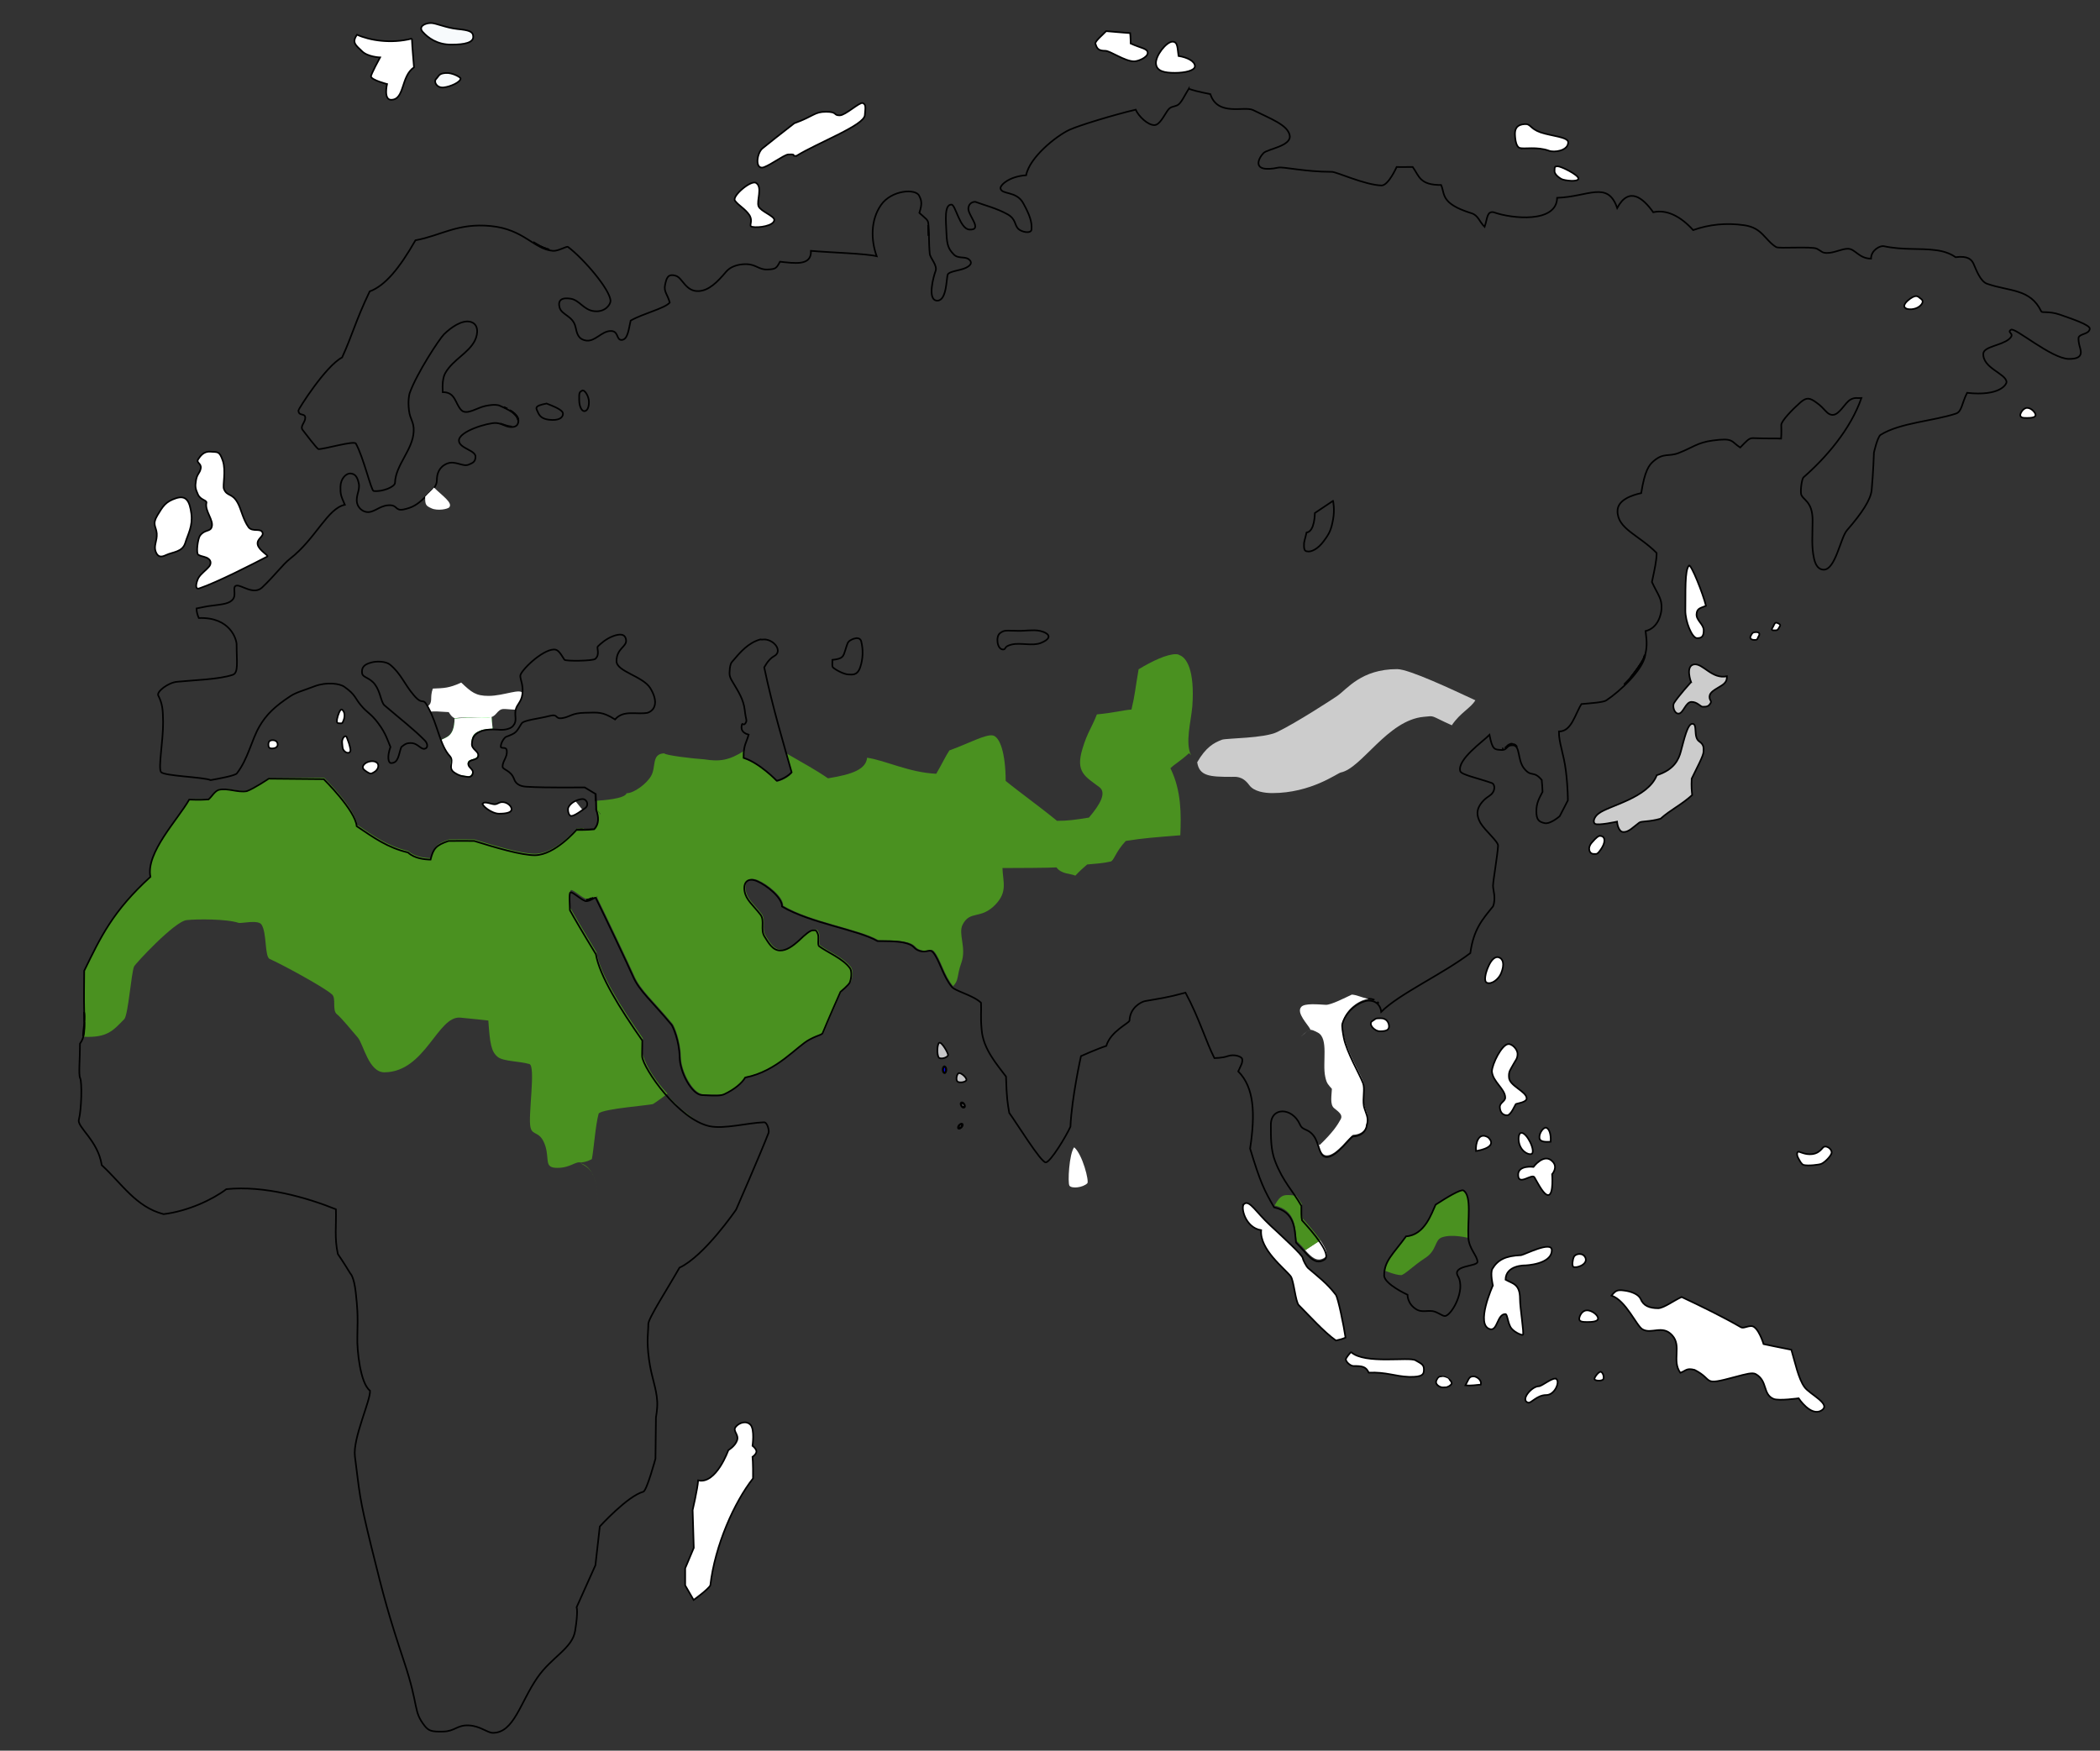 <svg version="1.1" id="svg2" xmlns="http://www.w3.org/2000/svg" x="0" y="0" viewBox="0 0 1294 1079" style="enable-background:new 0 0 1294 1079" xml:space="preserve"><rect x="0" y="0" width="1294" height="1079" fill="#333333" stroke="none"/><style>.st0{fill:#fff}.st1{fill:#4a9120}.st2{fill:#fff;stroke:#000}.st3{fill:none}.st3,.st5,.st6{stroke:#000}.st5{fill:red;fill-opacity:.75}.st6{fill:#ee90a0}.st9{fill:none;stroke:#231f20}.st11{fill:#fff;fill-opacity:.75;stroke:#000}.st12,.st13{fill:#fffdfd;stroke:#000}.st13{fill:#f7fafc}.st14{fill:#a40}.st15,.st17{fill:#f7f7f9;stroke:#000}.st15{fill-opacity:.75}.st17{stroke-width:1.461}</style><path id="path5829" class="st0" d="m813.5 764.4-9.3 6.1c3.9 4.3 7.3 7.6 11.9 4.7 2.8-1.5.8-5.9-2.6-10.8z"/><path id="path5824" class="st1" d="M797.1 734.5c.5.8 1 1.6 1.6 2.5-7.5-1-9.5-1-13.3 6 13.1 2.9 12.6 13.6 13.5 21.7 2.2 2.1 3.8 3.9 5.5 5.8l9.3-6.1c-3.3-4.7-7.8-9.8-11.1-13.5-.5-2.1-.4-5.6-.4-8.9l-5.1-7.5z"/><path id="path2786" class="st1" d="M165.5 479.5s-8.9 6-13.5 7.7c-5.8 1-11.6-2.1-17.3-.8-2.6.9-4.2 4.1-6.3 5.9-5 .4-11.9.1-11.9.1-6.9 12.2-26.9 32.8-23.9 47.6-23.3 21.3-30.6 37-40.8 57.9 0 10.1-.3 14.8 0 25.8 1 3.3-1.6 17.1-.3 15.3 14.8.7 18.2-3.9 25.1-10.9 2.4-2.7 4.3-28.5 6-32.4.5-1.4 25-27.9 32.4-28.6 6-.7 24.8-.8 32 1.7 1.4.5 12-2.1 14.1 1 3.5 5.2 1.8 20 5.2 21.3 5.9 2.5 33.1 17.1 38.3 21.8 2.7 2.5-.1 9.7 3 12.2 2.6 2 9.2 10.1 12.9 14.4 3.5 4.2 6.7 21.6 16.5 21.4 25.1-.3 32.6-34.9 46.6-33.7 9 .8 13.3 1.4 17.3 1.8 1 14.1 1.7 19.2 5.9 22.5 3.4 2.7 13.2 2.5 19.4 4.3 4.1 1.2-1 32.3.7 39.1 1.3 5.5 6 1.6 9.2 11.6 2.5 8.4-.9 13.3 7.3 13.3s11.1-4.2 14.6-3.3c3.5-.4 5.1-1.3 6.7-2.1 1.3-6.9 2.2-20.9 4.2-28.1 2.5-3 32.2-5.1 33.6-5.9 2.5-1.6 4.7-3.3 8.8-6.3-6.8-7.3-12.9-16.1-15.3-24.3-.4-1.6.1-6.5.1-9.9-13.7-19.6-26.4-39.9-28.6-53.2-8-13.1-14-23.4-16-27.1 0-2.6-.7-10.5.3-11 1.2-.7 7.5 5.4 9.7 5.4 2.6 0 2.9-1 4.3-1.4-3.7-12.7-5.5-17.9-7.2-25.1-.8-3.7-.1-13.5 1-17-1.3-.3-2.2.3-4.2.1 0 0-13.1 15.4-25.5 15.6-8.2.1-24.7-4.8-37.5-8.8-3.8-.1-9.5 0-15.8 0-7.7 2.6-9.4 4.7-11.1 11.5-3.8-.1-9.9-.7-13.9-4.4-12.6-3-20.9-9-31.6-16.2-.8-9.7-20.3-29-20.3-29l-34.2.2zM357.8 717c2.4 1.3 5.1 2.7 7.2 6.3-2.3-4.2-5.2-5.8-7.2-6.3zm7.2 6.4c.1.4.4.7.5 1-.1-.4-.3-.8-.5-1zm45.9-48.7c2 2.2 3.7 4.3 8.4 8.2-2.7-2.4-5.6-5.2-8.4-8.2zm8.4 8.3c3.5 3.1 6.9 5.8 9.5 7.6-4.1-3.3-7.1-5.7-9.5-7.6zm-53.7 41.6c1.6 3.5 2.6 8.5 2.5 15.7.1-7.6-1-12.3-2.5-15.7z"/><path id="path2032" class="st2" d="M490.7 96.1c13.7-8.4 41.7-18.8 42.2-25.1.3-4.2 1-6.7-1.4-7.5-2-.5-10.5 7.5-14 7.6-4.2.1-1.2-2.2-8.5-2.2s-7.2 2.6-19.6 7.1c-11 8.5-12.6 9.9-19.5 15.4-3.3 2.6-4.8 11.9-.4 11.9 3.1 0 13.6-8 16.2-8.1 6.3-.3.8.9 5 .9z"/><path id="path1893" class="st2" d="m427.5 954-.7-23.3s3-12.8 3.4-18.3c11.1 2.6 18.6-18.6 18.6-18.6s4.2-2.5 5.4-6.1c1.2-3.7-2.9-5.6-.9-8.2 2-2.6 6.5-4.2 9.2-1.3 2.6 2.9 1.2 12.9 1.2 12.9s2.4 1.8 2.4 3.5-2.4 3.3-2.4 3.3.4 3.9.3 13.3c-11.4 14.4-23.5 41.3-26.3 65.9-1.4 2.6-10.3 9-10.3 9l-5.2-9v-10.5l5.3-12.6z"/><path id="path1936" class="st3" d="M334 152.4c.1 0 .3.1.4.1s.1 0 .3.1c-.3-.1-.4-.2-.7-.2z"/><path id="path1932" class="st3" d="M308.3 261c1.2.4 2.2.8 3.4 1.2 1.2.4 2.2.7 3.7.7-2.8-.2-4.8-1.2-7.1-1.9z"/><path id="path1942" class="st0" d="M263.6 435.3c.9 1.6.5 2.2 1.7 3.3 2.5-.3 4.7-.1 11.2.3 1.2 1.8 1.8 2.9 3.8 3.9 3.1-.9 9.3-.4 11-.4 6.8 0 11.2 1.2 14.3-2.4 3.7-4.2 3.5-2.9 12.2-2.6 1.2-3.8 3.9-6.7 4.2-9.9-.7-3.7-11.5 1.4-20.9 1.4-8 0-10.5-2.2-16.9-8.2-7.6 3.5-10.7 3.4-17.5 3.7-2.1 5.8.4 8.3-3.1 10.9z"/><path id="path1914" class="st3" d="M1013.5 403.7c.1.5-.4 1.8-1.3 3.5s-2.2 3.5-3.7 5.6c-.9 1.3-2 2.6-3 3.8 4.1-4.6 7.2-9.1 8-12.9z"/><path id="path1950" d="M302.9 442c-3.9.5-7.8.5-11.8.5-3.7-.4-7.3.1-11 .4-.1 11.2-5.2 11.4-8.5 13.3 1.3 2.9-.1 2 5.2 9.4 3 3.4-1.8 7.3 3 10.3 3.7 2.4 5.4 2 7.8 2.5 2 .4 3.5-.9 3.4-3-.1-2.1-3.5-3.1-2.7-5.6s5.5-1.3 6-4.3-4.3-3.9-3.9-7.7c.4-3.8 1.2-5.9 5.5-7.5 1.8-.7 3.4-.9 7.6-1.2.1-.6-.4-3.3-.6-7.1z" style="fill:#0f0;fill-opacity:.75"/><path id="path3791" class="st5" d="M328.6 149.2c2.7 1.8 5.5 3.3 8.5 4.2-3.1-.9-5.8-2.5-8.5-4.2z"/><path id="path3789" class="st5" d="M337.1 153.4c.5.1.9.3 1.4.4-.5 0-1.1-.3-1.4-.4z"/><path id="path3787" class="st5" d="M310.4 250.9c.8.4 1.6.8 2.2 1-.7-.3-1.4-.7-2.2-1z"/><path id="path3785" class="st6" d="M571.9 138.8c.1 2 .1 4.2.3 6.5-.2-2.4-.2-4.5-.3-6.5z"/><path id="path3783" class="st5" d="M314.2 252.8c3.8 2.5 5.6 5.6 5.1 7.6.5-2.1-.2-4.6-5.1-7.6z"/><path id="path3773" class="st5" d="M1004.6 417.8c3.5-3.9 6.5-8.1 8.1-11.6-1.6 3-5.1 7.9-8.1 11.6z"/><path id="path3876" class="st5" d="M328.6 149.2c2.7 1.8 5.5 3.3 8.5 4.2-3.1-.9-5.8-2.5-8.5-4.2z"/><path id="path3874" class="st5" d="M337.1 153.4c.5.1.9.3 1.4.4-.5 0-1.1-.3-1.4-.4z"/><path id="path3872" class="st5" d="M310.4 250.9c.8.4 1.6.8 2.2 1-.7-.3-1.4-.7-2.2-1z"/><path id="path3870" class="st6" d="M571.9 138.8c.1 2 .1 4.2.3 6.5-.2-2.4-.2-4.5-.3-6.5z"/><path id="path3868" class="st5" d="M314.2 252.8c3.8 2.5 5.6 5.6 5.1 7.6.5-2.1-.2-4.6-5.1-7.6z"/><path id="path3858" class="st5" d="M1004.6 417.8c3.5-3.9 6.5-8.1 8.1-11.6-1.6 3-5.1 7.9-8.1 11.6z"/><path id="path3838" class="st5" d="M1013.5 403.7c-.1.8-.4 1.6-.8 2.4.6-1.3.9-2 .8-2.4z"/><path id="path3753" class="st5" d="M1013.5 403.7c-.1.8-.4 1.6-.8 2.4.6-1.3.9-2 .8-2.4z"/><path id="path3800" class="st0" d="M302.9 442c-3.9.5-7.8.5-11.8.5-3.7-.4-7.3.1-11 .4-.1 11.2-5.2 11.4-8.5 13.3 1.3 2.9-.1 2 5.2 9.4 3 3.4-1.8 7.3 3 10.3 3.7 2.4 5.4 2 7.8 2.5 2 .4 3.5-.9 3.4-3-.1-2.1-3.5-3.1-2.7-5.6s5.5-1.3 6-4.3-4.3-3.9-3.9-7.7c.4-3.8 1.2-5.9 5.5-7.5 1.8-.7 3.4-.9 7.6-1.2.1-.6-.4-3.3-.6-7.1z"/><path id="path3940" class="st5" d="M843.1 615.6c1.4 0 2.7.1 3.8.7-1.2-.5-2.4-.8-3.8-.7z"/><path id="path3938" class="st5" d="M365.4 553.1c-.1.1-.3.1-.4.3.2-.1.3-.1.4-.3z"/><path id="path3936" class="st5" d="M359.3 511.2c0-.2 0-.2 0 0-.8-.3-1.4-.1-2.4 0h2.4z"/><path id="path3934" class="st5" d="M356.9 511.2h-1.8 1.8z"/><path id="path3932" class="st5" d="M1013.5 403.7c-.1.8-.4 1.6-.8 2.4.6-1.3.9-2 .8-2.4z"/><path id="path3930" class="st5" d="M1012.7 406.2c-1.6 3.1-5.1 8.1-8.1 11.6 3.6-3.9 6.7-8 8.1-11.6z"/><path id="path3928" class="st5" d="M1004.6 417.8c-1.3 1.4-2.6 2.7-3.9 4.1.9-.7 2.3-2.3 3.9-4.1z"/><path id="path3926" d="M860.9 412.4c-22.1 0-30.7 12.2-37 16.6-2 1.4-25.1 16.5-37 22.2-8.1 3.9-30.7 3.7-33.9 4.7-5.2 2-9.9 4.6-15.3 13.9 1.3 8.6 7.8 9 21.1 9 2.2 0 6.7-.8 10.9 5 3 4.2 9.8 5 14.3 5 23.9 0 39.9-12.2 42.2-12.7 12.9-2.6 28.8-32.3 51.1-34.3 7.3-.7 3.4-1 17.3 5.2 5.2-7.8 11.6-10.5 14.5-15.4-13.8-6.4-40.8-19.2-48.2-19.2z" style="fill:#fff;fill-opacity:.75"/><path id="path3922" class="st5" d="M934.8 460.4c-.5-1-1.3-1.8-2.6-1.8 1 .3 1.8.9 2.6 1.8z"/><path id="path3920" class="st5" d="M932.1 458.5c-.7-.3-1.2-.1-1.7.1.6 0 1.1-.1 1.7-.1z"/><path id="path3918" class="st5" d="M930.6 458.6c-1.8.4-2.1 1.7-3.4 2.4 1.4-.7 2.3-1.9 3.4-2.4z"/><path id="path3916" class="st5" d="M926.3 461.2c-.3 0-.4.1-.7.1.1 0 .4 0 .7-.1z"/><path id="path3912" class="st5" d="M364.6 553.5c-1 .5-2.2 1-3.4 1 1.9.1 2.5-.6 3.4-1z"/><path id="path3908" class="st5" d="M51.2 638.6c.5-2.2.8-4.8.8-8.6-.4 3.6-.9 7.2-.8 8.6z"/><path id="path3906" class="st5" d="M51.9 630c.3-2.6.3-5.1-.1-6.3.1 2.5.1 4.5.1 6.3z"/><path id="path3904" class="st5" d="M848.7 617.5c.3.3.5.7.8.9-.3-.4-.5-.7-.8-.9z"/><g id="path3966"><path d="M367.6 498.9c1.5 4.2 1.7 8.9-1.2 11.9-1.7.3-4.2.4-6.3.4-1 3.5-1.7 13.3-1 16.9 1.6 7.2 3.4 12.4 6.8 25.1.7-.4 1.4-.1 1.6-.4 6.7-8.8 4-18.8 4.5-28.9.2-4.2 1.7-10.9 1.7-14.6s-2.3-5.2-6.1-10.4z" style="fill:#b5e19f"/><path class="st9" d="M367.6 498.9c1.5 4.2 1.7 8.9-1.2 11.9-1.7.3-4.2.4-6.3.4-1 3.5-1.7 13.3-1 16.9 1.6 7.2 3.4 12.4 6.8 25.1.7-.4 1.4-.1 1.6-.4 6.7-8.8 4-18.8 4.5-28.9.2-4.2 1.7-10.9 1.7-14.6s-2.3-5.2-6.1-10.4z"/><path class="st9" d="M367.6 498.9c1.5 4.2 1.7 8.9-1.2 11.9-1.7.3-4.2.4-6.3.4-1 3.5-1.7 13.3-1 16.9 1.6 7.2 3.4 12.4 6.8 25.1.7-.4 1.4-.1 1.6-.4 6.7-8.8 4-18.8 4.5-28.9.2-4.2 1.7-10.9 1.7-14.6s-2.3-5.2-6.1-10.4z"/><path class="st1" d="M367.6 498.9c1.5 4.2 1.7 8.9-1.2 11.9-1.7.3-4.2.4-6.3.4-1 3.5-1.7 13.3-1 16.9 1.6 7.2 3.4 12.4 6.8 25.1.7-.4 1.4-.1 1.6-.4 6.7-8.8 4-18.8 4.5-28.9.2-4.2 1.7-10.9 1.7-14.6s-2.3-5.2-6.1-10.4z"/><path d="M367.6 498.9c1.5 4.2 1.7 8.9-1.2 11.9-1.7.3-4.2.4-6.3.4-1 3.5-1.7 13.3-1 16.9 1.6 7.2 3.4 12.4 6.8 25.1.7-.4 1.4-.1 1.6-.4 6.7-8.8 4-18.8 4.5-28.9.2-4.2 1.7-10.9 1.7-14.6s-2.3-5.2-6.1-10.4z" style="fill:none;stroke:#4a9120;stroke-width:.25"/></g><path id="path3988" class="st3" d="M367.1 493.4c-.1-5-.4-4.9 0 0-.1 0-.1 0 0 0z"/><path class="st1" d="M726.6 403.7c-.5-.4-1.2-.5-2-.5-5.5-.1-14.8 4.3-23 9.3-2.1 12-2.2 15.7-4.4 24.8-5.9.5-10.6 2-21.3 3-3.5 8.9-5.8 10.9-8.9 21.2-4.4 14.4 1.6 17 10.5 23.7 4.4 3.4.5 10.5-6.5 18.7-8.8 1.4-12.8 2-19.7 2-9.4-7.8-24.1-18.4-31.6-24.6-.1-17.1-3.5-26.9-7.8-28-4.4-1-15.4 5.1-26.9 9.2-2.5 3.8-4.4 8.1-8.1 14.4-16.9-.8-31.1-8.2-42.6-9.9-.7 6.9-8.4 10.2-24.1 12.7-8.8-6-14.4-8.8-25.5-15.3 1.3 4.4 2.5 8.6 3.4 12.2-4.1 4.2-9.2 5.2-9.2 5.2s-10.5-11-20.4-14.1c0-2.1.1-3.7.3-5.1-9.5 6.1-15.3 6.9-24.8 5.4-6.7-.4-24.3-2.5-24.7-3.7-8.1.3-4.8 8.5-8.2 14.1-2.7 4.7-10.5 10.5-15 10.5-.9 3.4-14.8 4.4-18.3 4.6 0 1.6.1 3.3.1 5.5.8 1 1.6 1.9 2.2 2.7 0 .3-.1.5-.1.8 0 2.9.2 5.8.6 8.7v12.4c-.3.3-.5.6-.7 1-1.2 2.4-2.3 4.8-3.5 7.1-.7 1.5-.8 3.3-.2 4.7-.8.9-1.3 2.1-1.4 3.4v1.3h-.4c0-.1-.1-.3-.1-.4-1.4-4-.2-8.6.4-12.7.5-3.7.7-7.5 2.1-10.9 1.9-4.5-3.3-7.1-6.9-5.5-.7 0-1.2.2-1.8.4-3.8.8-4.6 5.6-2.5 8.2-.5 2.9-.7 5.8-1.1 8.6-.7 4.9-1.7 9.8.1 14.6.7 2 2.3 3 3.9 3.3.1 1.3.7 2.5 1.7 3.4.7 1.6 2.1 2.8 4.4 2.8 1.2 0 2.2-.4 3-1 .2.2.4.4.6.5-.1.2-.3.3-.4.5 5.1 10.3 20 41.6 23 48.5 3.9 8.9 11.5 15 23.7 29.7 1 1.3 4.8 10.1 5 19.9.1 9.4 7.5 23 13.6 23.4 8.4.5 11.6.5 13.9-.5 6.5-3.1 10.9-6.9 12.9-10.3 19.7-3.8 31.8-19.4 39.8-23.5 5.5-2.9 7.5-2.7 8-4.1 3.3-8.1 10.9-25.2 10.9-25.2s5.1-4.2 5.8-5.9c1.3-3.7 1-7.3.1-8.6-4.2-6-14.1-9.9-19-13.6-1.3-1 .1-5.5-.9-7.8-1-2.5-1.4-2-3.1-2-1.6 0-4.7 2.6-8.2 6-4.3 3.9-8 6.5-12 6.4-4.6-.1-7.1-4.8-9.5-8.6-2.7-4.2.3-9.9-2.5-13.5-4.7-6.1-8.9-9-9.8-14.5-.9-5.5 2.1-8.6 7.8-6.1 5.8 2.5 15.4 10.1 15.3 15.6 17.5 10.3 46.7 14.3 58.8 21.3 5.9.1 10.7-.1 16 .9 7.7 1.6 5.5 3.8 10.1 5.2 4.4 1.3 6.1-1.6 8.2.9 3.9 4.6 6.1 14.8 11.6 21.3 3.7-3.8 2.1-6.1 5.1-14.5 3.3-9.3-2.2-17.7.8-23.5 4.6-8.9 11.1-2.9 20.1-12.2 7.7-8 4.7-13.9 4.4-22.6 8 0 29.6-.1 33.3-.4 3 4.3 9.2 3.8 11.6 5.1 2.9-3.1 5.1-5 7.3-6.9 5.6-.5 9.5-.7 14.4-1.8 2.2-.5 2.9-5.8 9.4-12.7 11.1-1.8 17.9-2.2 33.6-3.5.5-12.6.8-27.3-6.1-41.3 2.6-2.6 5.5-3.9 11.5-9.3.5.4.8.9 1.2 1.3-3.7-7.8-.1-20.3.8-30.2 1.6-22.6-3.7-30.2-8.1-31.6z"/><path id="path4012" class="st0" d="M833 613c-3.7 1.7-12.9 6.5-16.1 6.3-5.1-.3-12.9-1-15 1.2-3.5 3.7 4.2 11 5.6 14.1-.1 0-.1 0-.3.1 1.2-.1 2.5.5 4.8 1.7 6.9 3.5 2.7 18.6 4.6 27.2.9 4.3 1.8 4.8 4.1 7.5-.1 3.7-1.4 9.7 1.4 11.9 2.9 2.4 5.4 4.1 4.1 6.7-2 3.7-4.8 8.1-13.1 16.1-.5-.4-.8-.8-1-1.4 1.3 4.1 2.2 7.8 5.6 7.7 6.1 0 14.5-12.6 16.2-12.7 7.3-.4 8.4-5.8 8.4-7.1 1.6-4.4-.9-7.6-1.8-11.6-.8-5 .8-10.5-.5-14.1-2-5.4-10.2-19.2-11.9-28.2-.5-2.7-1.3-7.1-.8-8.6 3-9.7 12.3-14 15.8-14.1-4.5-1.1-7.1-2.5-10.1-2.7zm-25.7 21.9c-.3 0-.5.1-.8.3.1-.2.4-.3.8-.3zm-1.1.2c-.1 0-.3.1-.5.3.1-.1.3-.1.5-.3zm-.9.5c-.9.8-2.2 2-4.1 3.7 2.1-1.8 3.6-3.1 4.1-3.7z"/><path id="path1873" class="st3" d="M732.5 54.7c-2.4 3.8-4.6 8.9-6.9 10.1-2.7 1.3-4.3.5-6.4 3.7-2.1 3.1-4.7 8.5-7.8 8.6-4.1.1-9.8-5.4-11.6-9.5-13.2 3.1-35 9.7-40.8 12.4-8 3.7-24.6 16.9-26.7 28-10.9.8-16 6.3-15.8 8 .5 4.2 9.9 1.4 14.1 9.4 3.9 7.1 5.4 11.5 5 16.1-.3 2.7-6.1 1.6-8.2-.5-2.4-2.5-1.3-5.9-6.5-8.9-6.8-3.8-14.9-5.8-19.9-7.7 0 0-3.8-.3-4.3 3.9s9.3 13.6.7 13.2c-6-.3-8.6-15.4-11.1-15.4-4.6-.1-3.4 10.1-3.1 17.7.3 7.6 1.4 9.7 4.3 12.8 2.7 3.1 6.8 1.3 9.3 3.1 2.5 1.8 1.8 3.7-1.7 5.4-3.7 1.7-10.3 2.1-11.1 4.1-.9 2.1-.5 16-6.4 16.1-6.7 0-2.1-15.7-1.2-18 1.6-3.7-3.3-8.1-3.5-11-.7-7.5-.3-13.9-.9-18.8-.3-2.1-1.4-2.6-5.5-6.3 1.8-5.6 1.4-7.6-.1-10.5-2-4.6-17-3.7-23.5 5.6s-6.3 21.6-2.7 31.6c-7.2-1.7-28.1-2.2-40.5-3.3.4 9.5-10.2 7.6-19.1 6.7-2.2 4.2-2.7 4.6-7.8 4.8s-6.9-3.1-12.7-3.3c-5.8-.1-10.3 1.8-12.7 4.7-5.5 6.5-10.6 11.6-16.9 11.9-8 .4-9.9-8.1-14-9.4-5.2-1.6-5.8 1.6-6.7 5.6-.9 4.2 1.6 5.9 2.9 10.9-3.3 3.7-16.5 6.7-24.1 11.1-1.2 5.2-1.7 11.6-5.4 11.9-3.7.3-1.7-5.8-7.2-5.5-5.4.3-9.3 6.5-14.6 5.9-5.4-.7-5.9-4.7-6.8-8.5-1.6-6.8-8.6-7.3-9.8-11.9-1.2-4.6 1.4-6.3 6.9-5.4 5.5.9 8 7.1 14.6 7.7 6.7.7 9.9-4.2 9.9-6.3-.1-6.9-16.7-26.2-26.2-33.3-.8-.7-6 2.7-9.3 2.4-11.8-1-17.7-13.3-38.3-15.3-20.5-2-30.6 5.9-46.4 8.8-9.9 17.3-18.7 28-28.2 31.5-8.9 18.6-10.6 26.8-17 40.7-10.3 5.4-26.9 31.9-26.9 32.6 0 3.9 4.2 1.4 4.2 4.6 0 2.9-3.4 5.2-1.6 7.5 1.6 2 8.9 11.8 9.8 11.8 3.8 0 22-5.4 23-3.4 4.7 8.5 9.4 28.9 10.9 29.2 5.2.7 13.1-2.5 13.2-5 .3-11.1 11.1-20.4 11.5-31.8.3-5.8-2.2-7.1-2.9-12.9-.7-5.9.1-9.4.4-10.5 4.3-12.2 18.3-33.5 21.2-36.4 4.2-4.1 10.9-8.9 16.1-7.7 5.2 1.2 5.1 7.1 2.9 11.6-3.9 7.8-13.6 11.8-18.2 20-1.7 3-1.8 7.5-1.6 11.8 8-.1 7.6 7.2 11.5 11.1 3.3 3.3 9.7-1.6 14.8-2.6 5.8-1.2 7.8-.5 8.5-.3 11 4.6 12.4 8 11.6 10.9-.4 1.3-1.4 2.4-4.1 2.4-3.5 0-5.4-2.2-9.4-2.5-4.7-.3-23.3 5.1-22.9 11 .3 4.7 10.5 5.8 10.2 9.9-.1 3-1.6 3.7-4.3 4.8-3.7 1.4-8.2-2.7-13.2-.7-5 2.1-6.3 6.3-6.3 10.2-.1 4.1-2.5 5.6-7.3 10.5-4.8 4.8-8 6.5-13.3 7.6-5.4 1-3.4-3-9.3-2.6s-9 5-13.7 4.1c-2.4-.4-5-2.6-5.6-5.6-.9-4.7 2.1-7.8 1-12.3-1-4.4-2.6-5.6-5.2-5.8-2.7 0-5.9 3.3-6 8.1-.1 4.8.3 5.8 2.7 11.2-10.7 2.2-17.9 20.9-33.7 33.2-4.7 3.7-9 9.9-17.3 17.8-5.1 4.7-12.2-1.3-15.4-1.2-3.4.1-.3 5.2-2.4 8.2-2.1 3-6.4 3.3-12.4 4.1-4.7.5-6.8 1.2-10.2 1.8 0 2.2.7 4.3 1.4 5.9 19.5-.7 23.3 13.3 23.3 16.3 0 10.7 1.3 17.5-2.4 18.7-8.4 2.9-24.7 3.3-34.3 4.3-5.5.5-12.7 6.1-11.6 8.4 2.6 5.2 2.9 8.5 3 16.3.1 11.8-3.1 28.2-1.3 30.9 1.7 2.5 26.2 3.1 30.6 5 4.4-.8 15.2-2.7 16.2-4.2 6.8-8.8 9-20.4 13.7-28.6 4.3-7.6 9.8-12.7 19-18.8 4.1-2.7 8.1-3.5 15.3-6.3 7.3-2.7 15.3-1.7 18.2.4 7.1 5 6.5 7.1 10.3 11.5 3.9 4.7 5.9 4.7 10.6 11 4.7 6.3 5.8 10.6 7.5 14.6-2.2 6.1-1.3 9.8.3 9.9 4.8.1 4.7-5.6 6.4-9.9 2.1-1.6 3.1-2.7 6.7-2.4 3.5.4 5.4 3.9 7.6 3.5 2.2-.4 2.1-3 .3-5-7.2-7.3-14.5-12.8-25-21.8-2.2-2-2.4-8.2-5.8-12.8s-7.6-4.1-8-7.1c-.4-3.5 1.4-5.4 5.8-6.5 3.1-.9 8.8-.8 11.4 1.3 6.8 5.5 8.9 12.2 14.8 19 5.8 6.8 5.2.5 8.6 7.1 6.3 11.5 7.2 23.4 13.5 30.3 3 3.4-1.8 7.3 3 10.3 3.7 2.4 5.4 2 7.8 2.5 2 .4 3.5-.9 3.4-3-.1-2.1-3.5-3.1-2.7-5.6.8-2.5 5.5-1.3 6-4.3s-4.3-3.9-3.9-7.7c.4-3.8 1.2-5.6 5.5-7.5 4.3-1.8 11.8-.9 11.8-.9s5.9.4 8.2-2.6c2.5-3 .7-5.6 1.4-9.5.8-3.8 3.5-4.7 4.2-9.9.7-5.4-1.3-9-1.3-11.2-.1-3 13.3-16.1 20.7-16.3 2.6-.1 3.9 2.2 6.5 6.3.7 1 17.5.8 19-.5 3.1-2.7.7-6.8 1.6-7.7 1.4-1.4 5-4.7 9.3-6.3 4.2-1.6 7.7-1.6 8.1 2.5.4 4.1-5.9 5-5.9 12.9 0 6.4 16.2 9.2 20.8 16.6 4.6 7.5 3.7 13.3-1.6 15.2-6.8 1.3-14.8-2-20.1 4.1-8.2-5.1-10.6-4.2-18.6-4.1-8 .1-9.2 2.6-14 3.3-4.8.7-2-2.9-8-1.3s-15.7 2.5-17 4.6c-3.4 5.5-3.1 5.8-9.5 8.2-1.2.5-3.3 3.7-3.3 6 0 1.8 3.4-.4 3.7 2.6.4 4.1-2.7 6.4-2.6 9.8 0 2 5.1 2.1 7.1 7.7 1.3 3.8 5 4.6 8.2 4.7 10.5.7 35.3.4 35.3.4l6.8 4.1s.1 4.2.3 9.8c1.6 4.2 1.8 8.9-1.3 11.9-3.7.5-10.9.4-10.9.4s-13.1 15.4-25.5 15.6c-8.2.1-24.7-4.8-37.5-8.8-3.8-.1-9.5 0-15.8 0-7.7 2.6-9.4 4.7-11.1 11.5-3.8-.1-9.9-.7-13.9-4.4-12.6-3-20.9-9-31.6-16.2-.8-9.7-20.3-29-20.3-29l-33.9-.3s-8.9 6-13.5 7.7c-5.8 1-11.6-2.1-17.3-.8-2.6.9-4.2 4.1-6.3 5.9-5 .4-11.9.1-11.9.1-6.9 12.2-26.9 32.8-23.9 47.6-23.3 21.3-30.6 37-40.8 57.9 0 10.1-.3 14.8 0 25.8s.4 15-2.6 19.1c0 9.9-1 19 .1 21.3 1.2 2.4.9 19-.8 25.6-1.2 4.6 11.8 12.8 14.1 28 12.6 11.6 21.1 25.8 38.1 30.2 14.9-1.8 30.1-8.9 38.7-15.4 23.4-2.4 49.6 5.2 67.5 12.4.3 9.9-1 17.7 1.2 27.6 2.9 4.1 7.7 12 7.7 12s2.2 1.8 3.3 11.5c1 9.7 1.4 12.3 1 27.6-.3 8 1.8 28.6 7.8 33.1.5 5.8-10.7 29.4-9.3 40.5 3 23.1 2.4 24.3 10.2 56 7.8 31.6 10.7 42.2 20.1 70.5 9.4 28.2 5.4 30.3 12.7 39.6 2.5 3.1 4.3 3.7 11.5 3.5s8.4-4.1 15.6-3.8 11.4 4.6 15 4.6c12.9-.1 16.7-18.6 27.3-34 8.8-12.8 21.6-18 23.3-28.9 2-12.3.9-14.5.9-14.5l11.6-25.9 2.7-23.9s17.1-18.8 26.8-21.4c2.2-.7 7.5-20.4 7.5-20.4l.3-25.5s1-5.1.8-9.5c-.5-9-3.5-14.5-5.1-26.3-1.6-11.8-.4-16.2-.4-21.7 0-3.5 12-22 19.2-34.7 15.4-7.2 34.9-35.8 34.9-35.8s14.8-33.9 20-47.3c.5-1.2-.7-6.7-2.9-6.5-9.9.3-24.3 4.3-33.5 2.4-19.2-4.2-40.7-35.4-41.5-42.9-.1-1.6.1-6.5.1-9.9-13.7-19.6-26.4-39.9-28.6-53.2-8-13.1-14-23.4-16-27.1 0-2.6-.7-10.5.3-11 1.2-.7 7.5 5.4 9.7 5.4 2.6 0 5.6-2.7 5.9-2 5.1 10.3 20 41.6 23 48.5 3.9 8.9 11.5 15 23.7 29.7 1 1.3 4.8 10.1 5 19.9.1 9.4 7.5 23 13.6 23.4 8.4.5 11.6.5 13.9-.5 6.5-3.1 10.9-6.9 12.9-10.3 19.7-3.8 31.8-19.4 39.8-23.5 5.5-2.9 7.5-2.7 8-4.1 3.3-8.1 10.9-25.2 10.9-25.2s5.1-4.2 5.8-5.9c1.3-3.7 1-7.3.1-8.6-4.2-6-14.1-9.9-19-13.6-1.3-1 .1-5.5-.9-7.8-1-2.5-1.4-2-3.1-2-1.6 0-4.7 2.6-8.2 6-4.3 3.9-8 6.5-12 6.4-4.6-.1-7.1-4.8-9.5-8.6-2.7-4.2.3-9.9-2.5-13.5-4.7-6.1-8.9-9-9.8-14.5-.9-5.5 2.1-8.6 7.8-6.1 5.8 2.5 15.4 10.1 15.3 15.6 17.5 10.3 46.7 14.3 58.8 21.3 5.9.1 10.7-.1 16 .9 7.7 1.6 5.5 3.8 10.1 5.2 4.4 1.3 6.1-1.6 8.2.9 3.9 4.6 6.1 14.8 11.6 21.3 2.2 2.6 13.1 5.1 17.9 9.7.3 6-.4 8.1.4 16.7.9 11.8 9.5 21.4 15 28.8.4 13.7 1 16.5 2 22.4 4.1 5.5 19.5 30.6 22.5 30.5 2.9-.1 12.6-16.2 15.2-22 .8-17.9 6.5-43.5 6.5-43.5s9.5-4.3 15.6-6.3c2.6-9 14.1-14 14.3-15.6.3-8.1 7.2-11.5 9.5-12 9.5-1.7 13.1-2 25-5.2 8.4 15.6 12.8 30.6 17.8 40.3 0 0 5.1 0 8.2-1.2 4.1-1.4 8.6.3 8.9 1.7.5 2.4-.9 4.2-2.4 7.7 9.8 9.9 10.6 25.8 7.3 47.6 6.3 20.8 8.6 25.5 14.8 36.2 13.1 2.9 12.6 13.6 13.5 21.7 7.1 6.9 10.9 14.6 17.4 10.6 5.1-3.1-7.1-17-13.7-24.3-.5-2.1-.4-5.6-.4-8.9-5.2-9.2-11.4-15-16.2-27.6-2.7-6.9-2.6-14.8-2.6-22.2-.1-11.4 13.2-11 17.9-.4 1.8 4.1 4.6 2.1 8.4 6.9 3.8 5 3.1 13.2 8.2 13.2 6.1 0 14.5-12.6 16.2-12.7 7.3-.4 8.4-5.8 8.4-7.1 1.6-4.4-.9-7.6-1.8-11.6-.8-5 .8-10.5-.5-14.1-2-5.4-10.2-19.2-11.9-28.2-.5-2.7-1.3-7.1-.8-8.6 3-9.7 12.3-14 15.8-14.1 6-.1 7.8 4.1 8.1 6.9 11.2-11.2 37.5-23 54.9-36.2 2-14.8 7.6-20.9 14-28.8 2-5.2-.1-10.2 0-12.8.1-3.5 2.6-17.4 3.1-24.6.1-2.6-8-9.2-10.9-14.1-2.6-4.6-2.2-8.2.1-11.5 2.7-3.8 5.1-4.6 6.7-6.1 2.7-2.7 2-6.3.3-6.9-8.5-3-18.8-5.1-19.5-7.3-2-7.2 14-18.3 18-22.4 1.8 9.3 3.1 9 7.1 9.3 4.3.3 2.9-3 7.3-2.9 4.8.1 2.6 9.2 7.1 14.5 4.4 5.4 5.6.8 10.7 6.9.3 3.1.4 4.6.5 7.3-2.2 4.3-3.8 6.9-3.8 12s1.4 6.5 5.1 7.3c3.5.8 9.3-4.3 9.3-4.3l5-9.7s.1-7.3-1.2-18c-1.3-10.9-4.4-17.4-4.3-24.5 7.8.1 9.9-10.7 13.9-16.9 5.6-.5 13.3-1 15.2-2.2 8.8-5.8 22.1-18.6 23.9-27.2 1.2-5.4 1.4-8 .4-15.6 7.8-1.8 9.7-10.6 9.8-13.7.3-6.4-1.8-7.8-5.9-16.5 1.7-8 2.9-13.2 2.9-17.9-11-11.2-24.2-14.8-24.1-25.9 0-6.8 9-9.8 14.6-11 2.2-13.9 4.8-17.3 7.6-19.7 6.3-5.4 9.2-2.6 15.4-5 8.6-3.3 11.5-6.4 20.9-7.7 13.3-1.8 11.2.5 17.1 4.3 3.7-3.7 5.2-5.8 7.7-5.8 12 .4 14.1.1 17.5.3.3-3.7.1-6.1.1-8.4 0-2.5 7.1-9.8 11.9-14 3.7-3.1 5.6-2.9 9.9.3 5.5 3.9 6.1 7.3 9.8 7.5 4.3 0 7.6-7.5 11-9.4 2.9-1.6 4.2-.8 6.8-1-6.8 19.5-22 36.9-35.6 48.8-1.2 1-2 7.8-1.6 10.3.8 3.8 7.1 4.2 7.1 16.2 0 9.5-.8 16 .9 23.7 1 4.4 3 6.8 6 6.8 7.2 0 10.3-19.7 14.3-24.3 9.3-10.7 14.6-18.8 15.2-24.8 1-10.7 1.4-23.1 1.4-23.1s2.2-9.7 4.1-10.9c12-7.5 32.6-8.5 46.4-13.1 3.7-1.2 3.5-6 6.9-12.8 19.9 2.2 24.3-5 24.3-6.7-.3-5.2-14.8-8.5-14.3-17.5.3-4.3 11.1-5 15.7-8.8 4.6-3.8-1.7-3.9 1.4-5.9 2.4-1.6 25 17.9 35.6 18 10.7.1 6.8-6.1 6.3-9.3-.4-2-.5-3.8-.1-4.3 1.7-2.2 5.9-1.6 6.7-4.8.7-2.5-11.4-6.4-18.4-8.9-7.1-2.4-11-.9-11.5-2-6.7-14.1-19.5-12.2-33.3-17-4.2-1.4-6.7-8.5-8.4-12.3-1.2-2.6-3.4-5.1-11.1-4.1-3.3-2.4-7.8-3.8-12-4.3-9.9-1.4-20 .1-32.3-2.5-2-.4-7.7 2.2-7.8 7.7-7.5-.1-9.7-6-14.1-6.1-3.9-.1-8.5 2.7-13.3 2.6-2.9-.1-2.9-1-5.9-2.6-3.1-1.6-23.4 0-25.1-1-7.1-4.4-8.5-11.9-19.7-13.5-11.1-1.6-21.7-.5-31.5 3-7.6-8.4-16.2-12.9-24.6-11-6.3-8.9-15-16.1-22.2-2.6-5.8-17.1-17.9-6.9-37-6.3-.3 15.8-28.1 12.9-39.1 8.9-4.3-.8-3.8 3.9-5.6 9-3.4-3.4-3.9-7.1-8.1-8.4-19.4-6-16.2-12-18.7-17.4-13.2.1-13.5-5.5-17.5-11.1-6.4.1-9.9 0-9.9 0s-5 11.4-9.3 11.4c-10.3-.3-27.7-8.4-30.6-8.4-17 0-29.9-3.3-33.1-2.6-16.3 3.4-12.7-5.2-9-9 2.4-2.5 17.4-4.3 16.1-10.9-1.3-6.5-11.8-10.2-22.6-15.6-5.4-2.6-21.8 4.1-26.3-9.8-7.6-1.5-11.1-2.5-13.3-3.3zM359.1 240.6c1.4 0 3.8 3.7 3.8 7.2 0 3.8-1.3 5.6-2.9 5.6-1.6 0-3.1-3-3.1-6.8s-.3-5 2-5.9c0-.1.1-.1.2-.1zm-22.3 8.1c3.9 1.6 10.1 3.8 10.1 6.3s-2.7 4.4-8.5 3.7c-4.2-.5-5.8-2.1-6.8-4.3-1.1-2.7-3.2-4.1 5.2-5.7zm484.6 60s1.2 5.2 0 11.6-2.2 8.5-5.8 13.3c-3.5 4.8-7.5 6.5-9.5 6.3-1.6-.1-2.5-.3-2.6-3.3s.5-3.5 1.6-8.4c5.1-.5 5.1-12 5.1-12l11.2-7.5zm-186 79.8c2.6-.1 5.1 0 7.6 1 5.2 2.1 3.4 4.8-1.7 6.8s-12.3-.3-17.7.9-3.4 3.1-5.5 3.1c-3.7 0-4.6-7.7-2.1-9.9 2.9-2.4 4.3-1.6 11.2-1.6 3.1.1 5.8-.3 8.2-.3zM528 393.3c1.3 0 2.4.7 2.7 2.1 1.2 4.8 1.2 10.6-.7 16-1.8 5.2-5.1 4.3-7.1 4.3-2.5 0-7.6-2.5-9.7-4.4-.4-.4-.4-1.8-.3-4.6 6.8-.7 6.7-2.2 8-6.1 1.4-4.2 1.2-5 3.7-6.3.9-.5 1.8-.8 2.7-.9.3-.1.5-.1.7-.1zm-56.8.8c6.3.4 11.1 7.5 5.8 10.3-2.1 1.2-4.1 3.3-6.1 6.9 5.1 24.6 12.8 50 16.9 64.7-4.1 4.2-9.2 5.2-9.2 5.2s-10.5-11-20.4-14.1c-.1-8.1 1.8-9.4 3.1-14.3-4.8-1.3-4.6-4.2-4.2-6 .4-1.8.8.9 2.2-1 1.3-2 .3-1.6-.4-8.2-.8-6.7-3.8-11.1-7.7-17.7-2-3.3-1.7-4.6-1.6-6.4s.3-4.1 1.4-5.5c5.4-6.4 10.1-11.8 17.5-13.9.9.2 1.8 0 2.7 0z"/><path id="path4022" class="st0" d="M267.4 300.5c-1.7 2.1-2.6 2.6-5.4 5.6-.1 5.1.4 5.6 3.9 7.2 3.7 1.7 10.1.5 11-.7 2-2.8-3.8-6.6-9.5-12.1z"/><path id="path4029" class="st2" d="M231.9 469.8c2.2 1.4 1.2 4.7-1.4 6.1-1.7 1-2.1 1.3-4.3-.1s-3.3-2.5-2.2-4.2c1.4-2.2 5.7-3.2 7.9-1.8z"/><path id="path4033" class="st2" d="M213.7 454.5c-.8-2-3 .4-2.9 2.9.3 2.9 0 4.3 1.7 5.8 1.7 1.4 3.9 1 3.4-1.6-.6-2.9-1.1-4.3-2.2-7.1z"/><path id="path4035" class="st2" d="M207.7 443.2c-.4 2.7.3 2.5 1.7 2.6 1.4.1 1.6.1 2.4-2.1.8-2.2.7-5.1-1-6.3-1.2-.9-2.7 3.7-3.1 5.8z"/><path id="path4037" class="st2" d="M171.1 458.9c0 1.6-1.6 2.4-3.5 2.4s-2.2-.9-2.2-2.5.7-2.6 2.6-2.6 3.1 1 3.1 2.7z"/><path id="path4040" class="st2" d="M122.9 362.6c10.9-3.7 33-15 41.8-19.6 1.2-.5-5.1-3.7-5.9-7.3-.8-3.8 4.1-5 2.9-7.6-1.2-2.7-6.1-.1-8.5-3.1-3.5-4.8-4.6-11.4-6.8-15.2-3.4-6.1-6.5-3.7-8.4-8.4-.9-2.2 1.4-11.1-.7-17.4-2.1-6.3-3.4-5.2-7.5-5.6-4.1-.4-6.3 2.5-7.7 4.7-1.4 2.2 2.1 2.4 1.6 5.5s-2.2 3.3-2.9 7.3-.4 5.4 1.2 8.9 5.6 3.4 5.2 5.1c-1.2 5.2 5 11 3.1 15.3-1 2.5-4.4 1.2-7.1 5-1.3 1.8-2.6 11-.9 11.8 2.6 1.3 4.6 1 6.4 2.6 1.4 1.2 1.3 3 .3 4.4-2.4 2.9-5 4.3-6.8 7.3-1.4 2.9-2.3 7.4.7 6.3z"/><path id="path1967" class="st2" d="M97 317.6c3.4-5.6 5-8.4 11.4-10.5 6.4-2.1 8.5 1.8 9.5 9.5s-2.1 12.6-3.7 17.9c-1.7 5.8-7.6 5.6-11.9 7.6-2.7 1.3-5 1.6-6.4-2.2-1.3-3.8 1-6.4.7-11.1-.4-4.5-3-5.5.4-11.2z"/><path id="path1971" class="st2" d="M1040.7 348.6c-2.7 3-2 16.6-2.2 27.6-.1 6.8 4.1 17.1 7.2 17.1 2.9 0 4.1-1 4.1-4.8s-4.6-6.1-4.4-9.9 2.5-3.8 5.8-5.2c-1.8-7.5-9.3-26.2-10.5-24.8z"/><path id="path1973" class="st11" d="M1042 420.4s-3.7-9.9 1.8-10.9c5.5-.9 11 9.3 20.3 7.3 0 2-.1 3.9-3.9 6.1-3.5 2.2-6.8 3.7-6.8 6.5 0 2.7 1.6 2.4.5 4.2-1.2 1.8-2.1 2-4.7 2-1.4 0-3.3-3-6.9-3s-5 6.9-7.8 7.2c-2.9.3-4.1-4.7-3-6.5 2.8-4.4 10.5-12.9 10.5-12.9z"/><path id="path1975" class="st2" d="M1083.7 392.1c-1 1.7-.5 2.3-2.6 2.3s-3.1-1-2.3-2.5c.9-1.7 1.2-2.3 3.3-2.3 2.1 0 2.4 1.1 1.6 2.5z"/><path id="path1978" class="st2" d="M1096.2 386.9c-1 1.7-1.1 1.6-3.1 1.6s-1.3-.9-.5-2.3c.9-1.7 1-3 2.9-2.1 2.1 1 1.5 1.4.7 2.8z"/><path id="path2030" class="st2" d="M452.9 123.7c-2.1-2.7 9.7-12.8 12.9-11 4.3 2.5.3 11.1 1.6 14.4 1.2 3.1 9.7 6 9.7 8.4 0 3.7-9.8 5.1-13.6 4.3-2.6-.5.8-3-1.7-7.2-2.7-4-6.7-5.9-8.9-8.9z"/><path id="path2034" class="st2" d="M681.6 19.2c8.8.8 14.8 1.2 14.8 1.2s.3 3 .3 6.4c6.4 3 10.7 3 10.5 6-.3 2.7-5.9 5-8.4 5-5.8 0-14.6-6.5-17.8-6.5-4.2 0-5.1-1.4-6-4.4-.5-1.3 4.6-5.6 6.6-7.7z"/><path id="path2036" class="st2" d="M712.3 39.2c-.4-4.8 6.4-13.5 10.2-13.5 3.4 0 3 4.3 3.7 8.8 5.6.9 10.1 3.3 10.1 6.3 0 2.7-6.1 4.1-12.3 4.1-6.4 0-11.3-.9-11.7-5.7z"/><path id="path2038" class="st2" d="M936.5 91.2c2.7.8 10.5-1 18 1.7 3.1 1.2 11.8.1 11.8-5.2 0-3.3-10.2-3.8-17-6.1-6.8-2.4-5.9-5.4-9.9-5.1-4.1.3-5.9 2.2-5.9 6 .1 4.1.9 8.1 3 8.7z"/><path id="path2040" class="st2" d="M959.9 102.5c2 0 12.6 5.2 12.7 7.5.1 2.4-8.5 1.3-10.3.4-2.5-1.3-4.6-3.5-4.4-5.1 0-2.5.1-2.8 2-2.8z"/><path id="path2042" class="st2" d="M1174.1 189.9c1.5 1.1 5.9 1.1 8.7-1.1 2.2-1.8 2.5-3.5.9-4.6-1.6-1-2.3-3.2-6.7-.1-2.2 1.6-4.9 4.2-2.9 5.8z"/><path id="path2044" class="st12" d="M1244.9 256.2c-.4-1 1.6-4.7 4.1-4.8s5.3 2.8 5.3 4.4c0 1.5-2.6 1.8-5.1 1.8s-3.8 0-4.3-1.4z"/><path id="path2046" class="st11" d="M1020.9 477.8c10.7-3.4 13.5-9.7 14.8-14.6 2-7.3 4.1-17.1 7.1-17.1 3.5 0 .3 8.2 4.3 10.9 3.1 2.1 2.6 4.2 2.6 6.3 0 2.5-4.3 10.3-7.3 16.6-.3 5 .1 8 .3 10.1-6.4 5.9-13.2 9-19.5 14.6-6.9 2-11.8 1.4-13.1 2.4-3.7 2.7-6.4 5.9-9.8 5.8-3.4-.1-3.9-6.4-3.9-6.4s-11.9 2.6-13.6 1.3-.1-4.7 2.4-6.4c6.2-4.8 30.2-9.4 35.7-23.5z"/><path id="path2048" class="st2" d="M987.1 522.5c-3 4.7-3.3 3.7-5 3.8-2.7.1-4.2-3.5-1.3-6.9 2.9-3.4 4.2-4.2 5-4.2 2.7-.1 4.1 2.6 1.3 7.3z"/><path id="path2051" class="st2" d="M923.4 590c2.9.9 3.8 4.3 1.6 9.8-1.6 3.9-6 7.1-8.8 5.9-2.1-.9-.8-6.3 1-10.2 1.7-3.9 4-6.1 6.2-5.5z"/><path id="path2053" class="st2" d="M929.3 643.5c2.2-.3 5.8 3 5.8 6.1 0 3-1.3 3.9-2.6 6.4-1.8 3.4-2.9 4.2-2.7 7.8 0 5.5 10.9 8.8 10.9 13.2 0 2.5-6.3 3.1-6.7 3.5-.4.4-3 7.1-5.5 6.9-2.5-.1-4.1-1.8-4.3-4.8-.3-3 3.3-3.7 3.3-6.1 0-5.4-7.7-9.7-8.2-16.2.2-4.7 6-16.3 10-16.8z"/><path id="path2055" class="st2" d="M855.9 632.6c0 2.2-1.7 3-5.5 3s-7.5-4.7-4.8-6.3c2.4-1.4 1.3-1.7 5.1-1.7 3.8-.1 5.2 2.8 5.2 5z"/><path id="path2058" class="st2" d="M766.6 742c3.4-2.6 7.3 5.1 16.1 13.2 8.8 8.2 19.7 18.2 20 20.1.1 1 2.1 5.2 3.5 6.4 5.8 5 11.5 9.2 16.9 16.3 1.4 1.8 5 19.4 6 26.4-2 .9-3.3 1.2-5.9 1.8-7.2-5-17.1-16-22.9-21.8-2.1-2.1-3-15.2-5-17.8-3.9-5-19.2-16.5-18.2-28.4-9.8-1.5-12.9-14.4-10.5-16.2z"/><path id="path2021" class="st2" d="M1036.2 799.4c12 5.6 26.2 12.6 36.5 18.6 1.6.9 3.7-.7 6.5-.7 4.2.1 7.5 11.1 7.5 11.1s11.6 2.5 17.1 3.5c2.4 8 4.3 17.7 8.1 23 3.3 4.6 17.1 10.6 10.3 14.5-6.5 3.7-13.9-7.6-13.9-7.6s-12 1.7-15.4.4c-6.9-2.9-3.5-11-11-15.3-2.1-1.2-6.1 0-12.6 1.7-21.3 5.8-12.7 2-25.1-4.3-5.1-1.3-5.2.5-8.8 1.8-5.4-7.6 1-16.5-5-23.1-6-6.7-12.7-.5-18.3-3.7-3.7-2.1-10.2-17.8-19.1-20.8 2.5-3 3.4-3.7 7.8-3.1 4.4.5 8.9 2.4 10.1 5.1 1.7 4.2 5.2 5.8 11 5.8 3.7-.3 9.2-4.6 14.3-6.9z"/><path id="path2009" class="st2" d="M1107.9 709.9c.8-.4 3.4 1.5 7.3 1.5 3.7 0 5.8-1.4 8-4 1.7-2.1 5.9.7 5.4 3.3-.4 1.8-4 5.6-6.3 6.6-1.4.6-8.2 1.4-10.9.7-1.3-.4-2.3-2.3-3.3-4.2-1.2-2.1-.7-3.7-.2-3.9z"/><path id="path2018" class="st12" d="M297.6 495.1c-1.2 1.2 5.4 6.4 9.9 6.4 4.4 0 7.5-.7 7.7-2.5.3-1.8-2.2-4.3-5-4.6s-3.3 1.3-5.5 1.3c-2.2-.1-5.8-1.9-7.1-.6z"/><path id="path2028" class="st0" d="M354.6 493.8c-1.8.9-3.5 2.1-4.3 3.7-.7 1.2-.1 5.4 1.7 5.4 1.6 0 4.4-2 6.9-3.8l-4.3-5.3z"/><path id="path2020" class="st3" d="M358.4 492.5c-3.1.4-6.7 2.2-8.1 5-.7 1.2-.1 5.4 1.7 5.4 2 0 6.1-3.1 8.8-5 2.3-2 .7-5.8-2.4-5.4z"/><path id="path2037" class="st2" d="M832.6 833.4c8.4 7.6 35.8 2.7 39.6 5 3.7 2.1 5.2 2.7 5.2 5.6s-.5 4.8-9.2 4.6c-8.6-.3-14.1-3.1-24.8-2.6-1.7-3.8-4.1-4.1-9.4-4.1-1.8 0-4.7-2.4-4.7-4.2.1-.8 2.8-4.3 3.3-4.3z"/><path id="path2066" class="st1" d="M900.8 733.7c-2.9.4-10.3 5-16.2 8.9-2.4 5.1-6.5 18.6-18.2 19.4-6.9 9.5-11.9 14.1-12.9 21.2 0 0 6.4 2.7 9.8 2.7 2 0 7.8-6 14.8-10.5 7.3-4.6 5.8-11 10.2-12.7 6.3-2.4 16.5.3 16.5.3-.7-10.7 2.2-25.9-3.1-29.2-.2-.1-.4-.1-.9-.1z"/><path id="path2039" class="st3" d="M852.9 786.1c0-9 5.6-13.2 13.5-24.1 11.6-.8 15.8-14.4 18.2-19.5 6.7-4.4 15.6-9.7 17.1-8.8 5.4 3.3 2.5 18.4 3.1 29.2.4 6.8 5.6 11.2 5.6 14.8 0 3-16 2-12 8.9 5 8.6-4.2 24.5-8.1 24.5-1.7 0-4.4-2.5-7.5-3-3.1-.5-6.7.8-9.7-.9-6-3.4-5.8-9.2-5.8-9.2s-14.4-6.6-14.4-11.9z"/><path id="path2078" class="st2" d="M894.1 853.4c-1.7 1.6-3.1 1.7-5.1 1.7s-5-2.1-3.9-4.2c1.6-3.3 2.4-2.4 4.3-2.4s6.5 3.2 4.7 4.9z"/><path id="path2081" class="st2" d="M912.4 853.4c-2.4.1-5.6.8-9.4.4 2.2-3.9 2-5.5 5.1-5.5 1.9.1 5.2 2.4 4.3 5.1z"/><path id="path2024" class="st2" d="M253.8 23.8c.3 6.7.9 12.2 1.3 17.7-8.2 5.5-5.6 20-14.1 20-4.8 0-2.5-9.7-2.5-9.7s-9.4-2.4-9.9-4.6c-.3-1 5.6-11.8 5.6-11.8s-7.6-.3-11.1-3.8-6.7-5.2-3.1-10.2c7.7 3.5 20.9 5.7 33.8 2.4z"/><path id="path2026" class="st13" d="M260.6 19.8c-3.1-3.3 1-5.6 5-5.6 3 0 9 2.9 16.3 3.7 6.9.7 9.7 1.4 9.7 4.8 0 3.5-5 4.8-13.5 4.8-8.9 0-14.4-4.3-17.5-7.7z"/><path id="path2029" class="st13" d="M274.5 45c-4.2.4-3.8 1.6-5.8 3.7-1.6 1.7.4 5.6 4.6 5.2 4.2-.4 10.5-3.3 10.5-5.5.2-.7-5.1-3.8-9.3-3.4z"/><path id="path2094" class="st2" d="M956.2 770.5c0 8.9-16.5 9.4-16.5 9.4s-11.8-.3-12 8.8c4.3 2.5 8.9 2.5 8.9 11.8 0 5.8 2.7 21.6 1.8 22.2-.5.4-6.1-1.7-7.8-5.1s-1.8-7.7-3-7.7c-5.1 0-4.8 10.5-9.4 9.3-9.4-2.5 1.7-26.9 1.7-26.9s-1.8-7.6-.3-10.3c3.3-5.5 8-8 17.7-8.4 2.3-.4 18.9-9 18.9-3.1z"/><path id="path2101" class="st2" d="M945.5 725.6c2.5 4.3 6.1 11.6 8.8 10.9 3.1-.8 2.1-12.8 2.1-12.8s3.8-4.2.3-7.8c-5.2-5.6-11.8 3.3-11.8 3.3s-9.8-1.3-9.4 5.2c.2 6.6 8.5-1.3 10 1.2z"/><path id="path2052" class="st2" d="M909.5 709.4c2.7-.4 13.6-2.6 7.5-8.4-6-3.6-7.9 3.7-7.5 8.4z"/><path id="path2054" class="st2" d="M936.8 698.4c-1.3.9-1.6 5.5.3 8.8 1.8 3.3 5.5 4.8 6.8 3.9s.3-5-1.6-8.2c-1.7-3.2-4.1-5.4-5.5-4.5z"/><path id="path2056" class="st2" d="M952.9 695.1c-1.7-.7-4.6 3.3-4.3 6.1.1 2.6 3.4 2.7 6.9 2.5.3-4.8-.9-7.9-2.6-8.6z"/><path id="path2060" class="st2" d="M969.5 780.8c-1-.7-.5-4.4.3-6.1.9-2.1 5.8-3 7.2.7 1.4 4.1-5.9 6.4-7.5 5.4z"/><path id="path2064" class="st2" d="M977.9 807.6c3 0 6.8 2.9 6.8 5 0 2-3.8 2.2-6.8 2.2s-4.8-.3-4.8-2c.1-1.8 1.8-5.2 4.8-5.2z"/><path id="path2069" class="st2" d="M959.2 850.1c2 2-1.3 9.7-6.4 9.7-5.8 0-9.3 5.2-11.1 4.7-5.2-1.4 2-10.1 6.5-10.1 2 0 9.2-6.3 11-4.3z"/><path id="path2071" class="st2" d="M986.3 845.5c-1.3-.1-3.9 3.4-3.8 4.4.1 1.2 4.1 1.4 5.2.4 1.2-1.1-.1-4.8-1.4-4.8z"/><path id="path2073" class="st0" d="M670 729.3c1.2-1.2-2.9-17.7-8.1-22.2-3.1 3.9-4.1 22-2.9 23.7 1.4 1.9 8.2 1.2 11-1.5z"/><path id="path2075" class="st15" d="M578.8 642.7c-1.4.7-1.6 7.1-.4 9 .9 1.4 5.4.3 5.8-1.4.2-1.1-3.9-8.3-5.4-7.6z"/><path id="path2077" class="st15" d="M590.9 661.4c-1.4.3-2.1 4.2-.9 5.2s5.2.4 5.5-1c.2-1.5-3.3-4.5-4.6-4.2z"/><path id="path2079" d="M583 659.3c0 1-.4 2-1 2-.5 0-1-.9-1-2 0-1 .4-2 1-2 .6.2 1 1 1 2z" style="fill:#00f;stroke:#000;stroke-width:1.261"/><path id="path3851" class="st17" d="M594 680.6c.5.8.5 1.6.1 1.8-.4.3-1.2-.1-1.6-.9s-.5-1.6-.1-1.8 1.1.1 1.6.9z"/><path id="path4740" class="st17" d="M592.4 694.6c-.7.7-1.4 1-1.7.8-.4-.3-.1-1.2.4-1.8.7-.7 1.4-1 1.7-.8.4.2.3 1-.4 1.8z"/><path id="path2873_3_" class="st0" d="M871.7 840.3c3.8 1.7-1 4.4-8.2 5.1"/><path id="path2875" class="st0" d="M890.2 854.5c-1.8 0-4.4-1.7-4.4-3.3 0-2.1 2.6-2.9 4.3-2.4 2.4.7 2.5 1 3 2.5.6 1.5-1.1 3.2-2.9 3.2z"/><path id="_x3C_Slice_x3E_" style="fill:none" d="M327 521h38v21h-38z"/></svg>